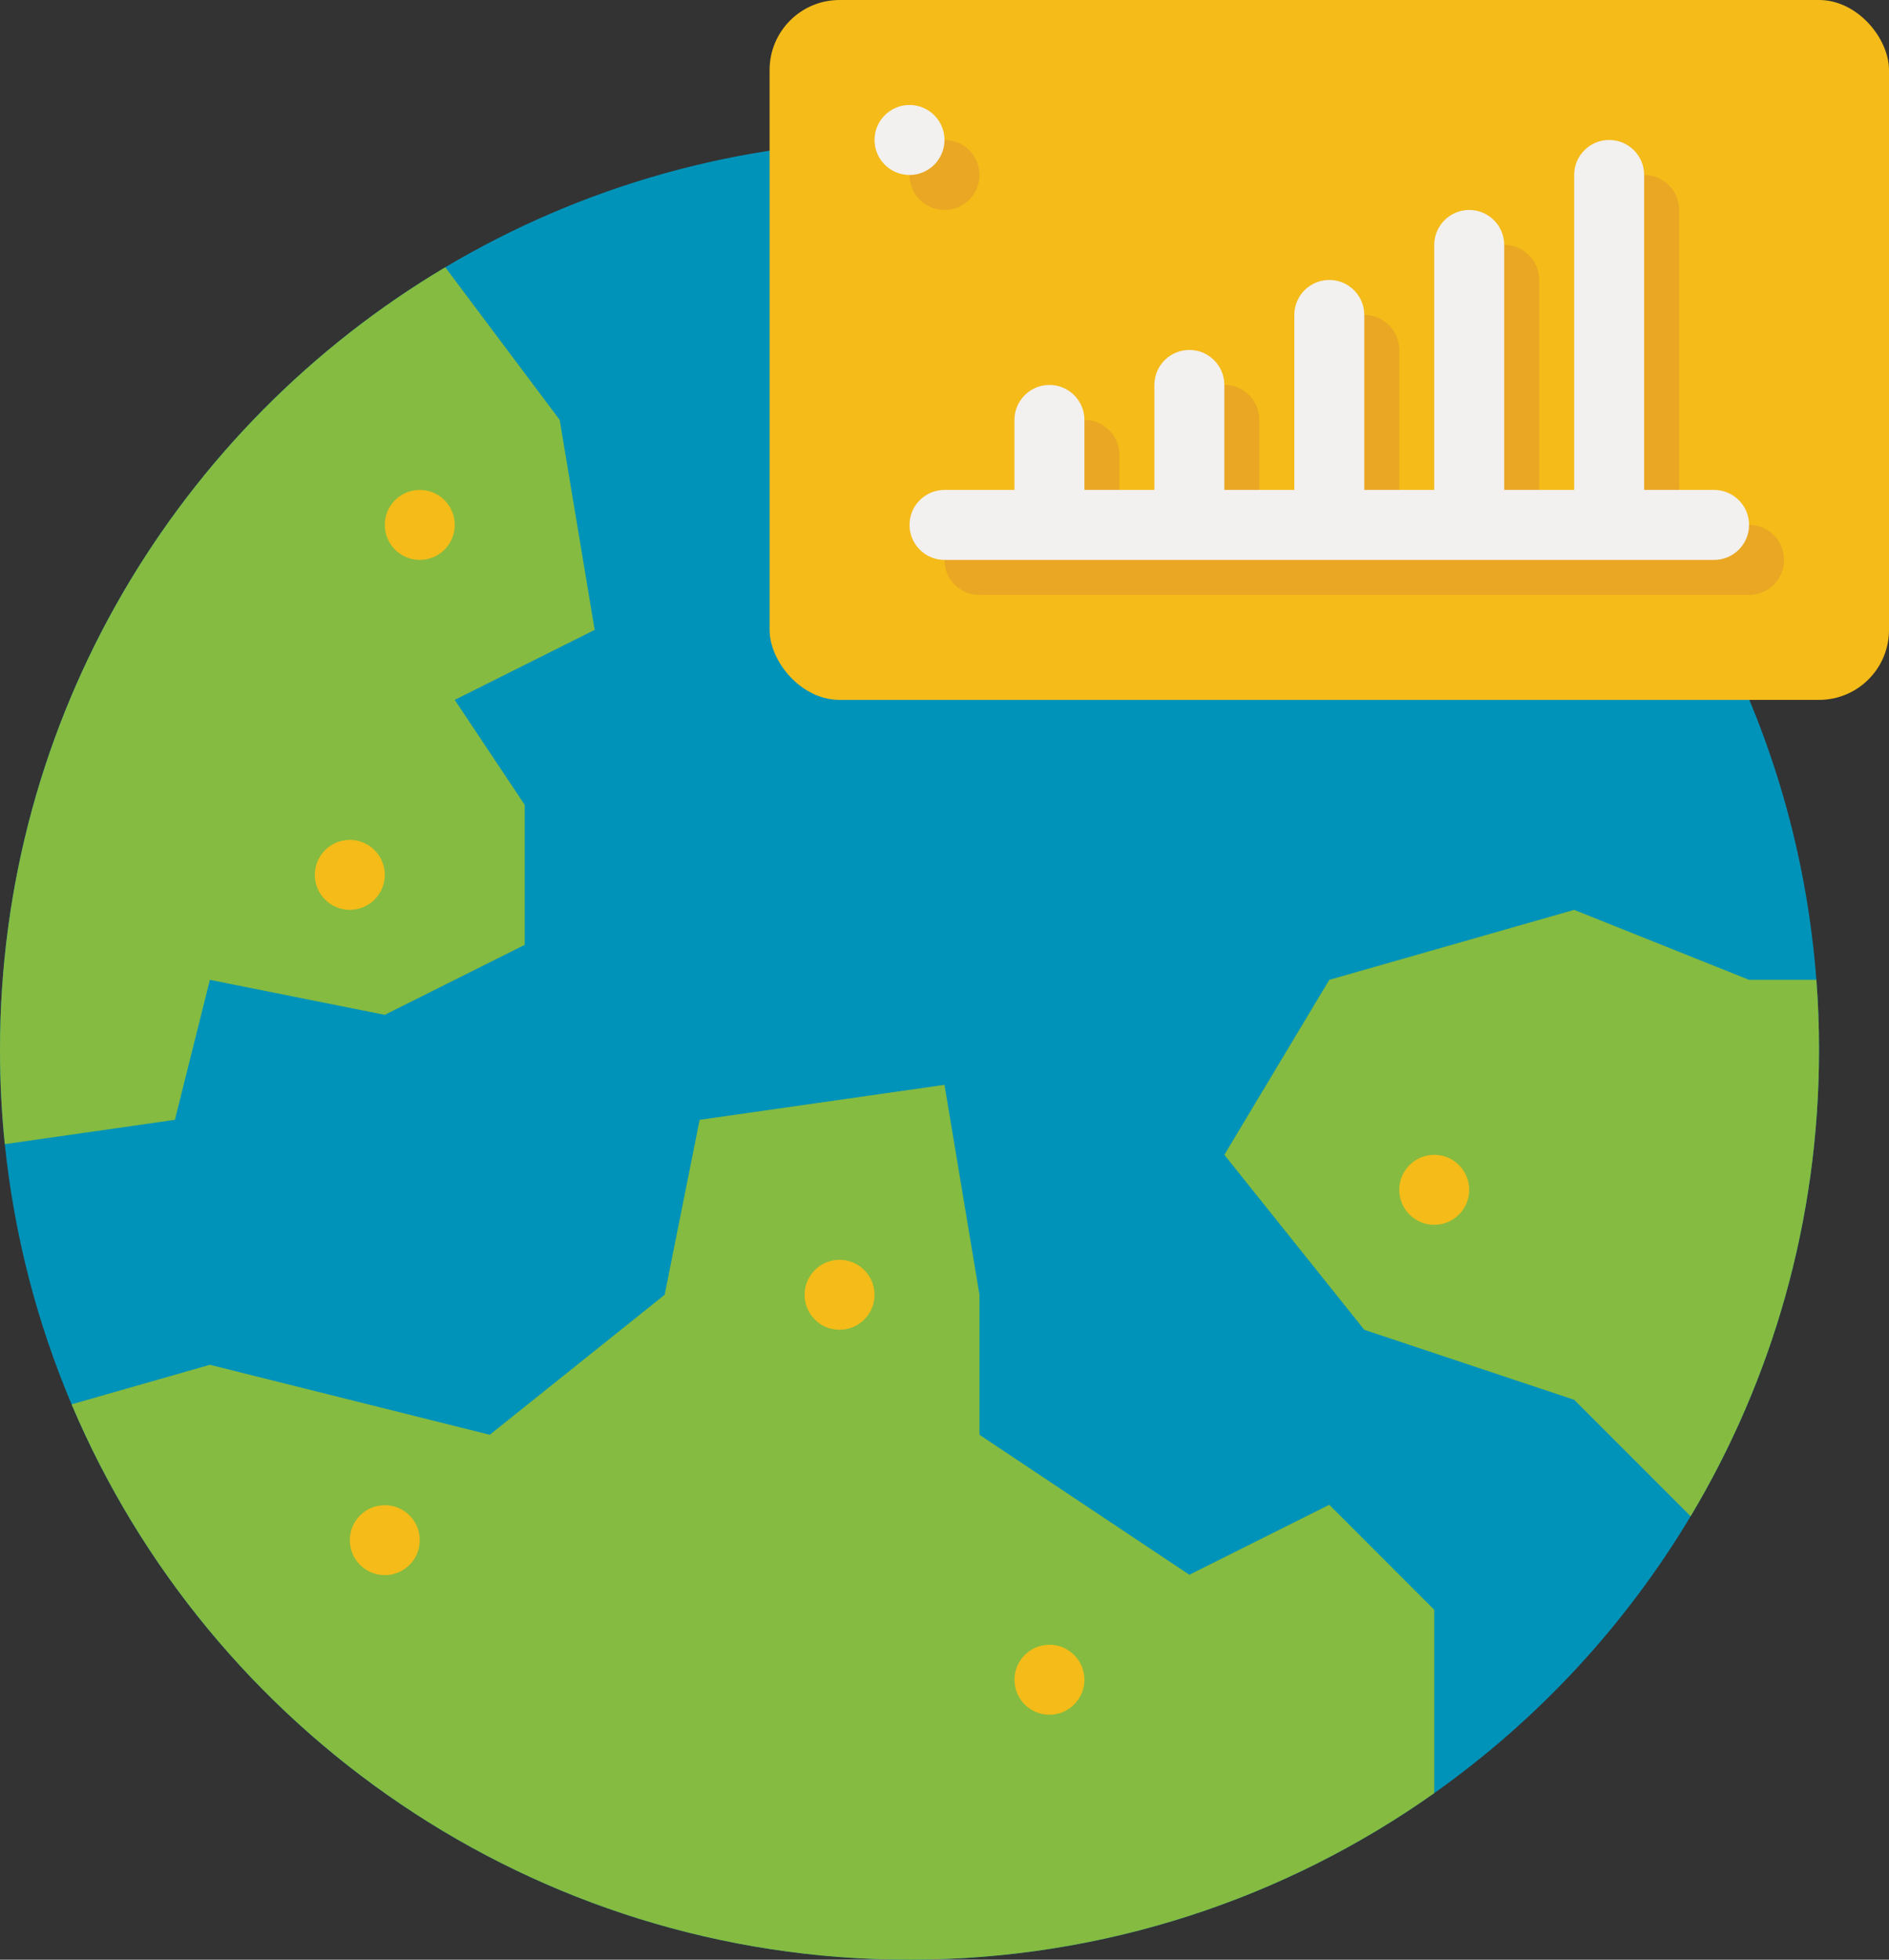 <?xml version="1.0" encoding="UTF-8"?><svg xmlns="http://www.w3.org/2000/svg" xmlns:xlink="http://www.w3.org/1999/xlink" height="448.0" preserveAspectRatio="xMidYMid meet" version="1.0" viewBox="40.0 32.0 432.0 448.0" width="432.0" zoomAndPan="magnify"><rect x="40.0" y="32.0" width="432.0" height="448.0" fill="#333333" stroke="none"/><g id="change1_1"><path d="M456,272c0,38.98-10.72,75.45-29.37,106.63-14.94,24.97-34.96,46.54-58.63,63.29-33.9,23.98-75.3,38.08-120,38.08-86.13,0-160.03-52.34-191.63-126.96-7.87-18.6-13.11-38.58-15.27-59.48-.73-7.09-1.1-14.28-1.1-21.56,0-76.09,40.85-142.64,101.83-178.9,31.08-18.48,67.38-29.1,106.17-29.1,109.5,0,199.22,84.59,207.39,192,.41,5.28,.61,10.62,.61,16Z" fill="#0093b9"/></g><g id="change2_1"><path d="M144,192l16,24v32l-32,16-40-8-8,32-38.9,5.56c-.73-7.09-1.1-14.28-1.1-21.56,0-76.09,40.85-142.64,101.83-178.9l26.17,34.9,8,48-32,16Z" fill="#85bb40"/></g><g id="change2_2"><path d="M368,400v41.92c-33.9,23.98-75.3,38.08-120,38.08-86.13,0-160.03-52.34-191.63-126.96l31.63-9.04,64,16,40-32,8-40,56-8,8,48v32l48,32,32-16,24,24Z" fill="#85bb40"/></g><g id="change2_3"><path d="M456,272c0,38.98-10.72,75.45-29.37,106.63l-26.63-26.63-48-16-32-40,24-40,56-16,40,16h15.39c.41,5.28,.61,10.62,.61,16Z" fill="#85bb40"/></g><g><g id="change3_7"><rect fill="#f4bb19" height="160" rx="16" ry="16" width="256" x="216" y="32"/></g><g fill="#e9a724" id="change4_1"><path d="M440,152h-16V80c0-4.418-3.582-8-8-8s-8,3.582-8,8v72h-16v-56c0-4.418-3.582-8-8-8s-8,3.582-8,8v56h-16v-40c0-4.418-3.582-8-8-8s-8,3.582-8,8v40h-16v-24c0-4.418-3.582-8-8-8s-8,3.582-8,8v24h-16v-16c0-4.418-3.582-8-8-8s-8,3.582-8,8v16h-16c-4.418,0-8,3.582-8,8s3.582,8,8,8h176c4.418,0,8-3.582,8-8s-3.582-8-8-8Z"/><circle cx="256" cy="72" r="8"/></g><g fill="#f3f0f0" id="change5_1"><path d="M432,144h-16V72c0-4.418-3.582-8-8-8s-8,3.582-8,8v72h-16v-56c0-4.418-3.582-8-8-8s-8,3.582-8,8v56h-16v-40c0-4.418-3.582-8-8-8s-8,3.582-8,8v40h-16v-24c0-4.418-3.582-8-8-8s-8,3.582-8,8v24h-16v-16c0-4.418-3.582-8-8-8s-8,3.582-8,8v16h-16c-4.418,0-8,3.582-8,8s3.582,8,8,8h176c4.418,0,8-3.582,8-8s-3.582-8-8-8Z"/><circle cx="248" cy="64" r="8"/></g></g><g id="change3_1"><circle cx="136" cy="152" fill="#f4bb19" r="8"/></g><g id="change3_2"><circle cx="120" cy="232" fill="#f4bb19" r="8"/></g><g id="change3_3"><circle cx="128" cy="384.091" fill="#f4bb19" r="8"/></g><g id="change3_4"><circle cx="232" cy="328" fill="#f4bb19" r="8"/></g><g id="change3_5"><circle cx="280" cy="416" fill="#f4bb19" r="8"/></g><g id="change3_6"><circle cx="368" cy="304" fill="#f4bb19" r="8"/></g></svg>
